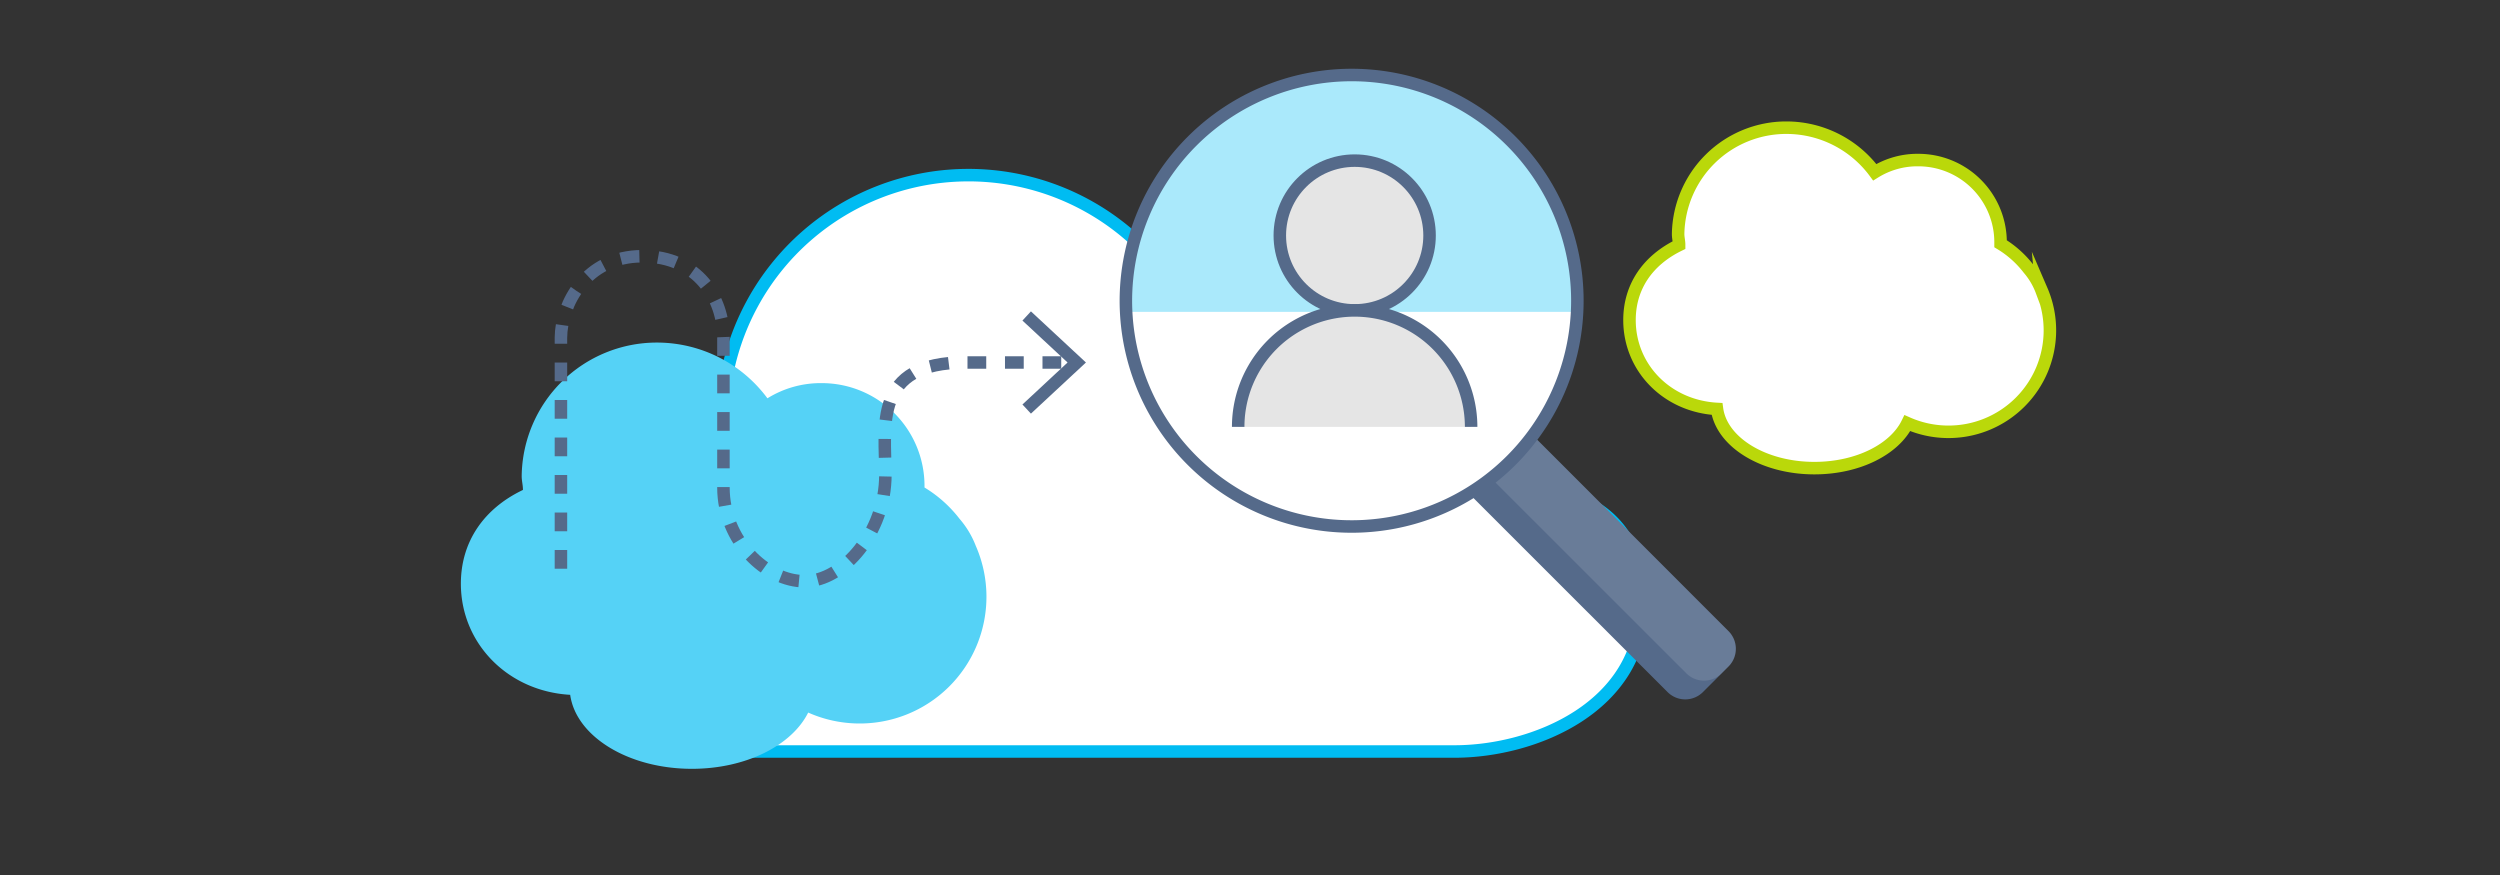 <svg id="ICONS" xmlns="http://www.w3.org/2000/svg" viewBox="0 0 400 140">
  <rect x="0" y="0" width="400" height="140" fill="#333333" stroke="none"/>
  <defs>
    <style>
      .cls-1, .cls-3, .cls-5, .cls-6 {
        fill: #fff;
      }

      .cls-1 {
        stroke: #00bcf2;
      }

      .cls-1, .cls-10, .cls-3, .cls-8, .cls-9 {
        stroke-miterlimit: 10;
        stroke-width: 2px;
      }

      .cls-2 {
        fill: #55d2f6;
      }

      .cls-3 {
        stroke: #bad80a;
      }

      .cls-4 {
        fill: #556a8a;
      }

      .cls-5 {
        opacity: 0.12;
      }

      .cls-7 {
        fill: #aae9fb;
      }

      .cls-10, .cls-8 {
        fill: none;
      }

      .cls-10, .cls-8, .cls-9 {
        stroke: #556a8a;
      }

      .cls-9 {
        fill: #e5e5e5;
      }

      .cls-10 {
        stroke-dasharray: 3 3;
      }
    </style>
  </defs>
  <title>bcs-partner-advanced-management-find-partner-2</title>
  <path class="cls-1" d="M116,61.69a39.37,39.37,0,0,1,77.71-1.23,26.79,26.79,0,0,1,43,13.62c1.79-.44,3.07,3.92,5,3.92,12.94,0,21,5.88,21,18.81,0,16.19-17.06,23.43-30,23.43H110.55C97.19,117.52,87.12,105.12,87.12,91A29.27,29.27,0,0,1,116,61.69Z"/>
  <path class="cls-2" d="M156.16,87.43A14.65,14.65,0,0,0,153.52,83a20.36,20.36,0,0,0-5.6-5v-.49a16.44,16.44,0,0,0-16.42-16.21,16.14,16.14,0,0,0-8.71,2.43,22,22,0,0,0-17.63-8.92A21.63,21.63,0,0,0,83.47,76.16c0,.81.2,1.42.2,2.23-6.28,3-9.93,8.31-9.93,15,0,9.56,7.52,17.22,17.49,17.78.92,6.64,9.28,11.84,19.48,11.84,8.69,0,16-3.78,18.6-9a20.28,20.28,0,0,0,26.86-26.57Z"/>
  <path class="cls-3" d="M326.67,46.55A11.72,11.72,0,0,0,324.57,43a16.29,16.29,0,0,0-4.48-4v-.39a13.15,13.15,0,0,0-13.13-13,12.91,12.91,0,0,0-7,1.95,17.58,17.58,0,0,0-14.11-7.13,17.3,17.3,0,0,0-17.35,17c0,.65.16,1.13.16,1.78-5,2.43-7.94,6.65-7.94,12,0,7.65,6,13.78,14,14.22.73,5.31,7.43,9.47,15.58,9.47,6.95,0,12.83-3,14.88-7.2a16.23,16.23,0,0,0,21.48-21.26Z"/>
  <g>
    <path class="cls-4" d="M276.58,106.62l-1.11,1.11-3,3a4,4,0,0,1-5.66,0L222,65.94a4,4,0,0,1,0-5.66l4.11-4.11a4,4,0,0,1,5.66,0L276.58,101A4,4,0,0,1,276.58,106.62Z"/>
    <path class="cls-5" d="M276.58,106.62l-1.11,1.11a4,4,0,0,1-5.66,0L225,62.94a4,4,0,0,1,0-5.66l1.11-1.11a4,4,0,0,1,5.66,0L276.58,101A4,4,0,0,1,276.58,106.62Z"/>
    <path class="cls-6" d="M215.86,12a36.17,36.17,0,0,0-36.12,36.13c0,.62,0,1.26.05,1.88a36.12,36.12,0,0,0,72.14,0c0-.62.05-1.26.05-1.9A36.18,36.18,0,0,0,215.86,12Z"/>
    <path class="cls-7" d="M252.78,48c0,.64,0,1.28-.05,1.9H180.59c0-.62-.05-1.26-.05-1.88a36.12,36.12,0,0,1,72.25,0Z"/>
    <path class="cls-8" d="M180.14,48.1A36.12,36.12,0,1,0,216.25,12,36.16,36.16,0,0,0,180.14,48.1Z"/>
  </g>
  <g>
    <circle class="cls-9" cx="216.75" cy="37.68" r="11.98"/>
    <path class="cls-9" d="M198.11,68.3a18.63,18.63,0,1,1,37.27,0"/>
  </g>
  <g>
    <path class="cls-10" d="M89.75,91V54c.05-5.36,4-13,13-13s13,6.85,13,13V78c0,8.55,6.82,15,13,15s12.91-7.89,12.91-17c0-7.82-2.09-18,12.75-18h17.16"/>
    <polygon class="cls-4" points="164.95 66.18 163.59 64.72 170.81 58 163.59 51.29 164.95 49.82 173.75 58 164.95 66.18"/>
  </g>
</svg>
